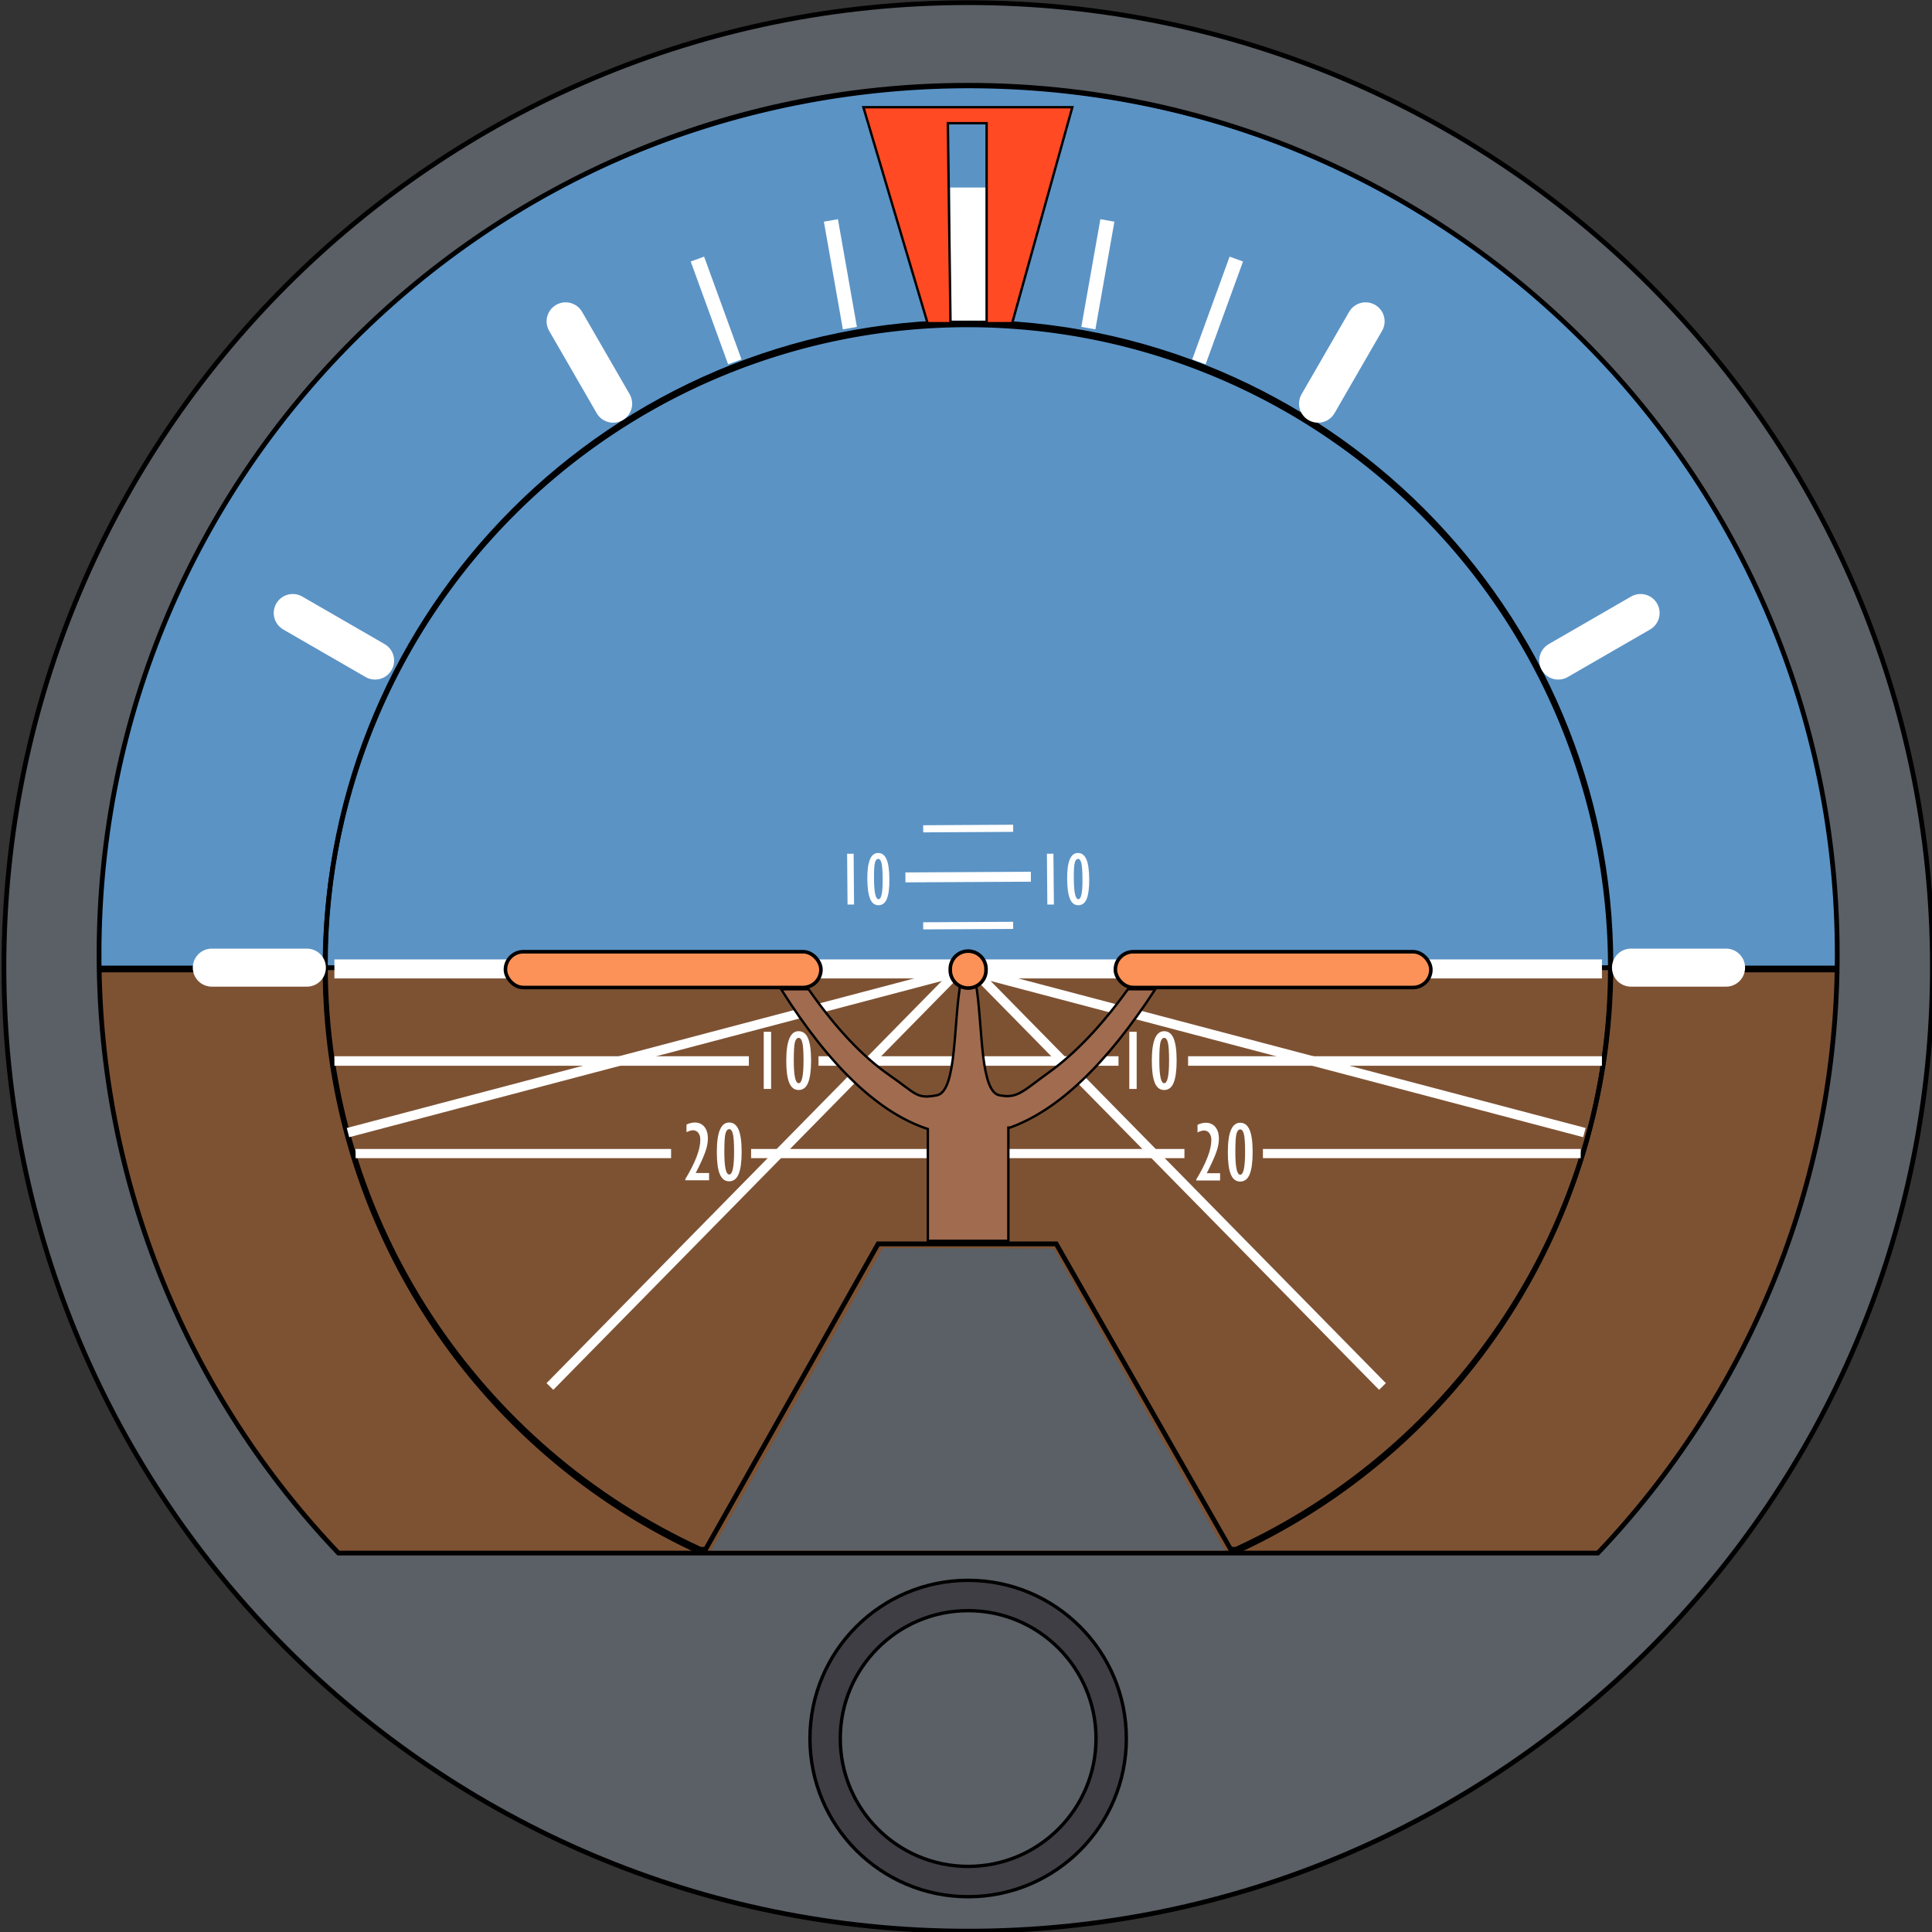 <?xml version="1.0" encoding="UTF-8" standalone="no"?>
<!-- Created with Inkscape (http://www.inkscape.org/) -->
<svg
    xmlns:inkscape="http://www.inkscape.org/namespaces/inkscape"
    xmlns:rdf="http://www.w3.org/1999/02/22-rdf-syntax-ns#"
    xmlns="http://www.w3.org/2000/svg"
    xmlns:cc="http://creativecommons.org/ns#"
    xmlns:dc="http://purl.org/dc/elements/1.1/"
    xmlns:sodipodi="http://sodipodi.sourceforge.net/DTD/sodipodi-0.dtd"
    xmlns:svg="http://www.w3.org/2000/svg"
    xmlns:ns1="http://sozi.baierouge.fr"
    xmlns:xlink="http://www.w3.org/1999/xlink"
    id="svg2"
    sodipodi:docname="Sigmatek Attitude.svg"
    viewBox="0 0 281.25 281.25"
    sodipodi:version="0.32"
    version="1.0"
    inkscape:output_extension="org.inkscape.output.svg.inkscape"
    inkscape:version="0.46"
  >
  <rect x="0" y="0" width="281.25" height="281.25" fill="#333333" stroke="none"/>
  <sodipodi:namedview
      id="base"
      bordercolor="#666666"
      inkscape:pageshadow="2"
      guidetolerance="10"
      pagecolor="#ffffff"
      gridtolerance="10000"
      inkscape:zoom="1.7884443"
      objecttolerance="10"
      showgrid="false"
      borderopacity="1.0"
      inkscape:current-layer="layer1"
      inkscape:cx="140.62501"
      inkscape:cy="140.62502"
      showguides="true"
      inkscape:guide-bbox="true"
      inkscape:pageopacity="0.0"
      inkscape:document-units="px"
    >
    <inkscape:grid
        id="grid4137"
        visible="true"
        type="xygrid"
        enabled="true"
    />
  </sodipodi:namedview
  >
  <g
      id="layer1"
      inkscape:label="Layer 1"
      inkscape:groupmode="layer"
      transform="translate(-504.72 -218.13)"
    >
    <g
        id="g4580"
        inkscape:export-ydpi="90"
        inkscape:export-xdpi="90"
        inkscape:export-filename="F:\Aviation\SVGs\Attitude Indicator\Sigmatek Attitude.png"
        transform="matrix(.692 0 0 .692 155.68 154.03)"
      >
      <g
          id="g4131"
          transform="matrix(1.375 0 0 1.375 -265.22 -112.4)"
        >
        <path
            id="path4133"
            sodipodi:rx="140.53474"
            sodipodi:ry="140.53474"
            style="fill-rule:evenodd;stroke:#000000;stroke-linecap:square;fill:#7d5233"
            sodipodi:type="arc"
            d="m483.74 668.65a140.53 140.53 0 1 1 -281.07 0h140.53z"
            transform="matrix(.962 0 0 .962 377.79 -345.85)"
            sodipodi:cy="668.64954"
            sodipodi:cx="343.20062"
            sodipodi:end="3.1415927"
            sodipodi:start="0"
        />
        <path
            id="path4135"
            sodipodi:rx="140.53474"
            sodipodi:ry="140.53474"
            style="fill-rule:evenodd;stroke:#000000;stroke-linecap:square;fill:#5b93c5"
            sodipodi:type="arc"
            d="m202.67 668.65a140.53 140.53 0 0 1 281.07 0h-140.54z"
            transform="matrix(.962 0 0 .962 377.79 -345.91)"
            sodipodi:cy="668.64954"
            sodipodi:cx="343.20062"
            sodipodi:end="6.2831853"
            sodipodi:start="3.1415927"
        />
      </g
      >
      <g
          id="g4123"
          transform="translate(0 -1.156)"
        >
        <path
            id="path4097"
            sodipodi:rx="140.53474"
            sodipodi:ry="140.53474"
            style="fill-rule:evenodd;stroke:#000000;stroke-linecap:square;fill:#7d5233"
            sodipodi:type="arc"
            d="m483.74 668.65a140.53 140.53 0 1 1 -281.07 0h140.53z"
            transform="matrix(.962 0 0 .962 377.79 -345.85)"
            sodipodi:cy="668.64954"
            sodipodi:cx="343.20062"
            sodipodi:end="3.1415927"
            sodipodi:start="0"
        />
        <path
            id="path4099"
            sodipodi:rx="140.53474"
            sodipodi:ry="140.53474"
            style="fill-rule:evenodd;stroke:#000000;stroke-linecap:square;fill:#5b93c5"
            sodipodi:type="arc"
            d="m202.67 668.65a140.53 140.53 0 0 1 281.07 0h-140.54z"
            transform="matrix(.962 0 0 .962 377.79 -345.91)"
            sodipodi:cy="668.64954"
            sodipodi:cx="343.20062"
            sodipodi:end="6.2831853"
            sodipodi:start="3.1415927"
        />
      </g
      >
      <path
          id="path4155"
          style="stroke:#ffffff;stroke-linecap:square;stroke-width:1.5;fill:none"
          d="m699.35 287.39l17.43-0.09"
      />
      <path
          id="path4157"
          style="stroke:#ffffff;stroke-linecap:square;stroke-width:1.5;fill:none"
          d="m699.35 266.98l17.43-0.1"
      />
      <path
          id="path4159"
          style="stroke:#ffffff;stroke-linecap:square;stroke-width:2.091;fill:none"
          d="m695.91 277.2l24.3-0.13"
      />
      <path
          id="text4161"
          style="fill:#ffffff"
          d="m682.69 282.92l-0.09-10.69 1.37-0.01 0.09 10.69-1.37 0.01zm6.52 0.14c-0.8 0.01-1.39-0.44-1.77-1.34-0.37-0.89-0.57-2.27-0.59-4.13-0.03-3.67 0.72-5.51 2.26-5.52 0.79-0.01 1.38 0.43 1.77 1.3s0.6 2.27 0.61 4.18c0.02 1.83-0.15 3.21-0.51 4.12-0.35 0.92-0.95 1.38-1.77 1.39zm0.87-5.5c-0.01-1.65-0.1-2.77-0.24-3.37-0.15-0.59-0.39-0.88-0.7-0.88s-0.54 0.27-0.68 0.79c-0.15 0.52-0.22 1.68-0.2 3.48 0.02 2.81 0.34 4.22 0.95 4.21 0.6 0 0.89-1.41 0.87-4.23z"
      />
      <path
          id="text4165"
          style="fill:#ffffff"
          d="m724.72 282.92l-0.09-10.69 1.37-0.01 0.1 10.69-1.38 0.01zm6.52 0.14c-0.8 0.01-1.39-0.44-1.76-1.34-0.38-0.89-0.58-2.27-0.59-4.13-0.04-3.67 0.72-5.51 2.25-5.52 0.79-0.01 1.39 0.43 1.78 1.3s0.59 2.27 0.61 4.18c0.01 1.83-0.16 3.21-0.51 4.12-0.36 0.92-0.95 1.38-1.78 1.39zm0.87-5.5c-0.01-1.65-0.09-2.77-0.24-3.37-0.15-0.59-0.38-0.88-0.7-0.88-0.31 0-0.54 0.27-0.68 0.79-0.15 0.52-0.21 1.68-0.2 3.48 0.03 2.81 0.34 4.22 0.95 4.21 0.61 0 0.9-1.41 0.87-4.23z"
      />
      <path
          id="path2510"
          style="fill-rule:evenodd;stroke:#000000;stroke-linecap:square;fill:#5b6066"
          d="m708.04 110.57c-100.92 0-182.81 81.88-182.81 182.8 0 48.81 19.16 93.18 50.37 125.98h264.93c31.2-32.8 50.36-77.17 50.36-125.98 0-100.92-81.93-182.8-182.85-182.8zm202.87 185.47c0 111.97-90.88 202.84-202.85 202.84s-202.84-90.87-202.84-202.84 90.87-202.85 202.84-202.85 202.85 90.88 202.85 202.85z"
      />
      <path
          id="path3167"
          style="stroke:#000000;stroke-linecap:square;fill:none"
          d="m708.06 160.42c-74.63 0-135.22 60.59-135.22 135.22 0 54.52 32.35 101.53 78.88 122.91h1.12l36.28-64.25h37.47l36.69 64.25h1.13c46.52-21.38 78.87-68.39 78.87-122.91 0-74.63-60.59-135.22-135.22-135.22z"
      />
      <path
          id="path4153"
          style="stroke:#ffffff;stroke-width:4;fill:none"
          d="m574.74 296.46h266.65"
      />
      <path
          id="path4247"
          sodipodi:nodetypes="cccccc"
          style="stroke:#ffffff;stroke-width:1.933;fill:none"
          d="m662.4 335.3h91.16m16.51 0h66.85m-257.72 0h66.37"
      />
      <path
          id="path4245"
          sodipodi:nodetypes="cccccc"
          style="stroke:#ffffff;stroke-width:2;fill:none"
          d="m754.33 315.83h87.06m-164.81 0h63.11m-164.95 0h87.19"
      />
      <path
          id="path4378"
          style="stroke:#ffffff;stroke-width:2;fill:none"
          d="m795.22 384.3l-85.7-87.2 128.18 33.79m-217.62 53.41l85.7-87.2-128.18 33.79"
      />
      <path
          id="flowRoot4463"
          style="fill:#ffffff"
          transform="translate(247.61 184.36)"
          d="m494.35 137.35v-12.03h1.55v12.03h-1.55zm7.33 0.22c-0.9 0-1.55-0.51-1.97-1.52-0.42-1.02-0.62-2.57-0.62-4.66 0-4.13 0.86-6.19 2.59-6.19 0.89 0 1.55 0.49 1.98 1.48s0.65 2.56 0.65 4.71c0 2.06-0.21 3.61-0.62 4.63-0.41 1.03-1.08 1.55-2.01 1.55zm1.04-6.18c0-1.86-0.08-3.12-0.25-3.79-0.16-0.67-0.42-1-0.77-1s-0.61 0.29-0.78 0.88c-0.17 0.58-0.25 1.89-0.25 3.91 0 3.17 0.34 4.75 1.03 4.75 0.68 0 1.02-1.58 1.02-4.75z"
      />
      <g
          id="g3317"
          transform="translate(264.55 203.45)"
        >
        <path
            id="path3232"
            sodipodi:nodetypes="cssccccccccccssscc"
            style="fill-rule:evenodd;stroke:#000000;stroke-linecap:square;stroke-width:.5;fill:#a06b4f"
            d="m442.03 95.406c-1.67 8.134-0.76 23.354-5.09 24.184-4.33 0.84-4.32-0.3-9.97-4.21-5.65-3.92-11.33-9.92-17.03-18.099h-5.78c10.35 16.409 20.64 26.059 30.87 29.409v23.52h16.94v-23.83h0.03v0.12c10.35-3.59 20.64-13.48 30.88-29.219h-5.76c-5.5 7.629-11.04 13.479-16.59 17.469s-6.59 5.58-10.44 4.84c-3.84-0.73-3.56-12.82-4.62-21.215-0.14-1.057-0.28-2.059-0.47-2.969h-2.97z"
        />
        <rect
            id="rect3175"
            style="fill-rule:evenodd;stroke:#000000;stroke-linecap:square;stroke-width:.75;fill:#fc9258"
            ry="3.762"
            height="7.524"
            width="66.373"
            y="89.392"
            x="346.17"
        />
        <rect
            id="rect3177"
            style="fill-rule:evenodd;stroke:#000000;stroke-linecap:square;stroke-width:.75;fill:#fc9258"
            ry="3.762"
            height="7.524"
            width="66.373"
            y="89.392"
            x="474.48"
        />
        <path
            id="path3179"
            sodipodi:rx="3.7620432"
            sodipodi:ry="3.7620432"
            style="fill-rule:evenodd;stroke:#000000;stroke-linecap:square;stroke-width:.75;fill:#fc9258"
            sodipodi:type="arc"
            d="m255.55 295.92a3.762 3.762 0 1 1 -7.52 0 3.762 3.762 0 1 1 7.52 0z"
            transform="translate(191.72 -202.77)"
            sodipodi:cy="295.92279"
            sodipodi:cx="251.78818"
        />
      </g
      >
      <path
          id="path4095"
          style="fill:#5b6066"
          d="m657.65 412.51c2.01-3.46 10.13-17.77 18.05-31.81l14.4-25.52 17.97 0.05 17.97 0.05 18.01 31.76 18.01 31.75h-54.03-54.02l3.64-6.28z"
      />
      <path
          id="path2833"
          style="fill-rule:evenodd;stroke:#000000;stroke-linecap:square;stroke-width:.707;fill:#3f3e44"
          d="m741.34 458.36c0 18.37-14.91 33.28-33.28 33.28s-33.28-14.91-33.28-33.28 14.91-33.28 33.28-33.28 33.28 14.91 33.28 33.28zm-6.38 0c0 14.85-12.05 26.9-26.9 26.9s-26.9-12.05-26.9-26.9 12.05-26.9 26.9-26.9 26.9 12.05 26.9 26.9z"
      />
      <path
          id="path4139"
          style="stroke:#ffffff;stroke-linecap:round;stroke-width:8;fill:none"
          d="m548.95 296.19h20"
      />
      <path
          id="path4141"
          style="stroke:#ffffff;stroke-linecap:round;stroke-width:8;fill:none"
          d="m847.5 296.19h20"
      />
      <path
          id="path4143"
          style="stroke:#ffffff;stroke-linecap:round;stroke-width:8;fill:none"
          d="m583.3 231.59l-17.32-10"
      />
      <path
          id="path4145"
          style="stroke:#ffffff;stroke-linecap:round;stroke-width:8;fill:none"
          d="m832.2 231.59l17.32-10"
      />
      <path
          id="path4147"
          style="stroke:#ffffff;stroke-linecap:square;stroke-width:8;fill:none"
          d="m708.27 136.08v20"
      />
      <path
          id="path4149"
          style="stroke:#ffffff;stroke-linecap:round;stroke-width:8;fill:none"
          d="m791.67 160.23l-10 17.32"
      />
      <path
          id="path4151"
          style="stroke:#ffffff;stroke-linecap:round;stroke-width:8;fill:none"
          d="m623.38 160.23l10 17.32"
      />
      <path
          id="flowRoot4471"
          style="fill:#ffffff"
          transform="translate(170.71 184.36)"
          d="m494.35 137.35v-12.03h1.55v12.03h-1.55zm7.33 0.22c-0.9 0-1.55-0.51-1.97-1.52-0.42-1.02-0.62-2.57-0.62-4.66 0-4.13 0.86-6.19 2.59-6.19 0.89 0 1.55 0.49 1.98 1.48s0.65 2.56 0.65 4.71c0 2.06-0.21 3.61-0.62 4.63-0.41 1.03-1.08 1.55-2.01 1.55zm1.04-6.18c0-1.86-0.08-3.12-0.25-3.79-0.16-0.67-0.42-1-0.77-1s-0.61 0.29-0.78 0.88c-0.17 0.58-0.25 1.89-0.25 3.91 0 3.17 0.34 4.75 1.03 4.75 0.68 0 1.02-1.58 1.02-4.75z"
      />
      <path
          id="flowRoot4479"
          style="fill:#ffffff"
          transform="translate(263.6 203.62)"
          d="m492.46 137.35v-0.24c2.11-3.49 3.16-6.25 3.16-8.26 0-0.61-0.14-1.1-0.42-1.47-0.29-0.36-0.67-0.55-1.14-0.55-0.34 0-0.79 0.14-1.35 0.4v-1.6c0.62-0.29 1.2-0.43 1.74-0.43 0.85 0 1.52 0.3 2.02 0.9 0.49 0.6 0.74 1.42 0.74 2.47 0 0.9-0.2 1.88-0.59 2.94-0.38 1.06-1.04 2.5-1.97 4.31h2.81v1.53h-5zm9.22 0.22c-0.9 0-1.55-0.51-1.97-1.52-0.42-1.02-0.62-2.57-0.62-4.66 0-4.13 0.86-6.19 2.59-6.19 0.89 0 1.55 0.49 1.98 1.48s0.65 2.56 0.65 4.71c0 2.06-0.21 3.61-0.62 4.63-0.41 1.03-1.08 1.55-2.01 1.55zm1.04-6.18c0-1.86-0.08-3.12-0.25-3.79-0.16-0.67-0.42-1-0.77-1s-0.61 0.29-0.78 0.88c-0.17 0.58-0.25 1.89-0.25 3.91 0 3.17 0.34 4.75 1.03 4.75 0.68 0 1.02-1.58 1.02-4.75z"
      />
      <path
          id="flowRoot4489"
          style="fill:#ffffff"
          transform="translate(156.1 203.57)"
          d="m492.46 137.35v-0.24c2.11-3.49 3.16-6.25 3.16-8.26 0-0.61-0.14-1.1-0.42-1.47-0.29-0.36-0.67-0.55-1.14-0.55-0.34 0-0.79 0.14-1.35 0.4v-1.6c0.62-0.29 1.2-0.43 1.74-0.43 0.85 0 1.52 0.3 2.02 0.9 0.49 0.6 0.74 1.42 0.74 2.47 0 0.9-0.2 1.88-0.59 2.94-0.38 1.06-1.04 2.5-1.97 4.31h2.81v1.53h-5zm9.22 0.22c-0.9 0-1.55-0.51-1.97-1.52-0.42-1.02-0.62-2.57-0.62-4.66 0-4.13 0.86-6.19 2.59-6.19 0.89 0 1.55 0.49 1.98 1.48s0.65 2.56 0.65 4.71c0 2.06-0.21 3.61-0.62 4.63-0.41 1.03-1.08 1.55-2.01 1.55zm1.04-6.18c0-1.86-0.08-3.12-0.25-3.79-0.16-0.67-0.42-1-0.77-1s-0.61 0.29-0.78 0.88c-0.17 0.58-0.25 1.89-0.25 3.91 0 3.17 0.34 4.75 1.03 4.75 0.68 0 1.02-1.58 1.02-4.75z"
      />
      <path
          id="path4500"
          style="stroke:#ffffff;stroke-linecap:square;stroke-width:3;fill:none"
          d="m679.45 140.48l3.47 19.7"
      />
      <path
          id="path4502"
          style="stroke:#ffffff;stroke-linecap:square;stroke-width:3;fill:none"
          d="m737.09 140.48l-3.48 19.7"
      />
      <path
          id="path4504"
          style="stroke:#ffffff;stroke-linecap:square;stroke-width:3;fill:none"
          d="m651.62 148.54l6.84 18.8"
      />
      <path
          id="path4506"
          style="stroke:#ffffff;stroke-linecap:square;stroke-width:3;fill:none"
          d="m763.96 148.54l-6.84 18.8"
      />
      <path
          id="path4508"
          sodipodi:nodetypes="ccccccccccc"
          style="fill-rule:evenodd;stroke:#000000;stroke-width:.5;fill:#ff4a23"
          d="m686.02 115.18h43.96l-12.66 45.44h-5.37v-42.07h-8.16l0.56 42.07h-4.82l-13.51-45.44z"
      />
    </g
    >
  </g
  >
</svg
>
